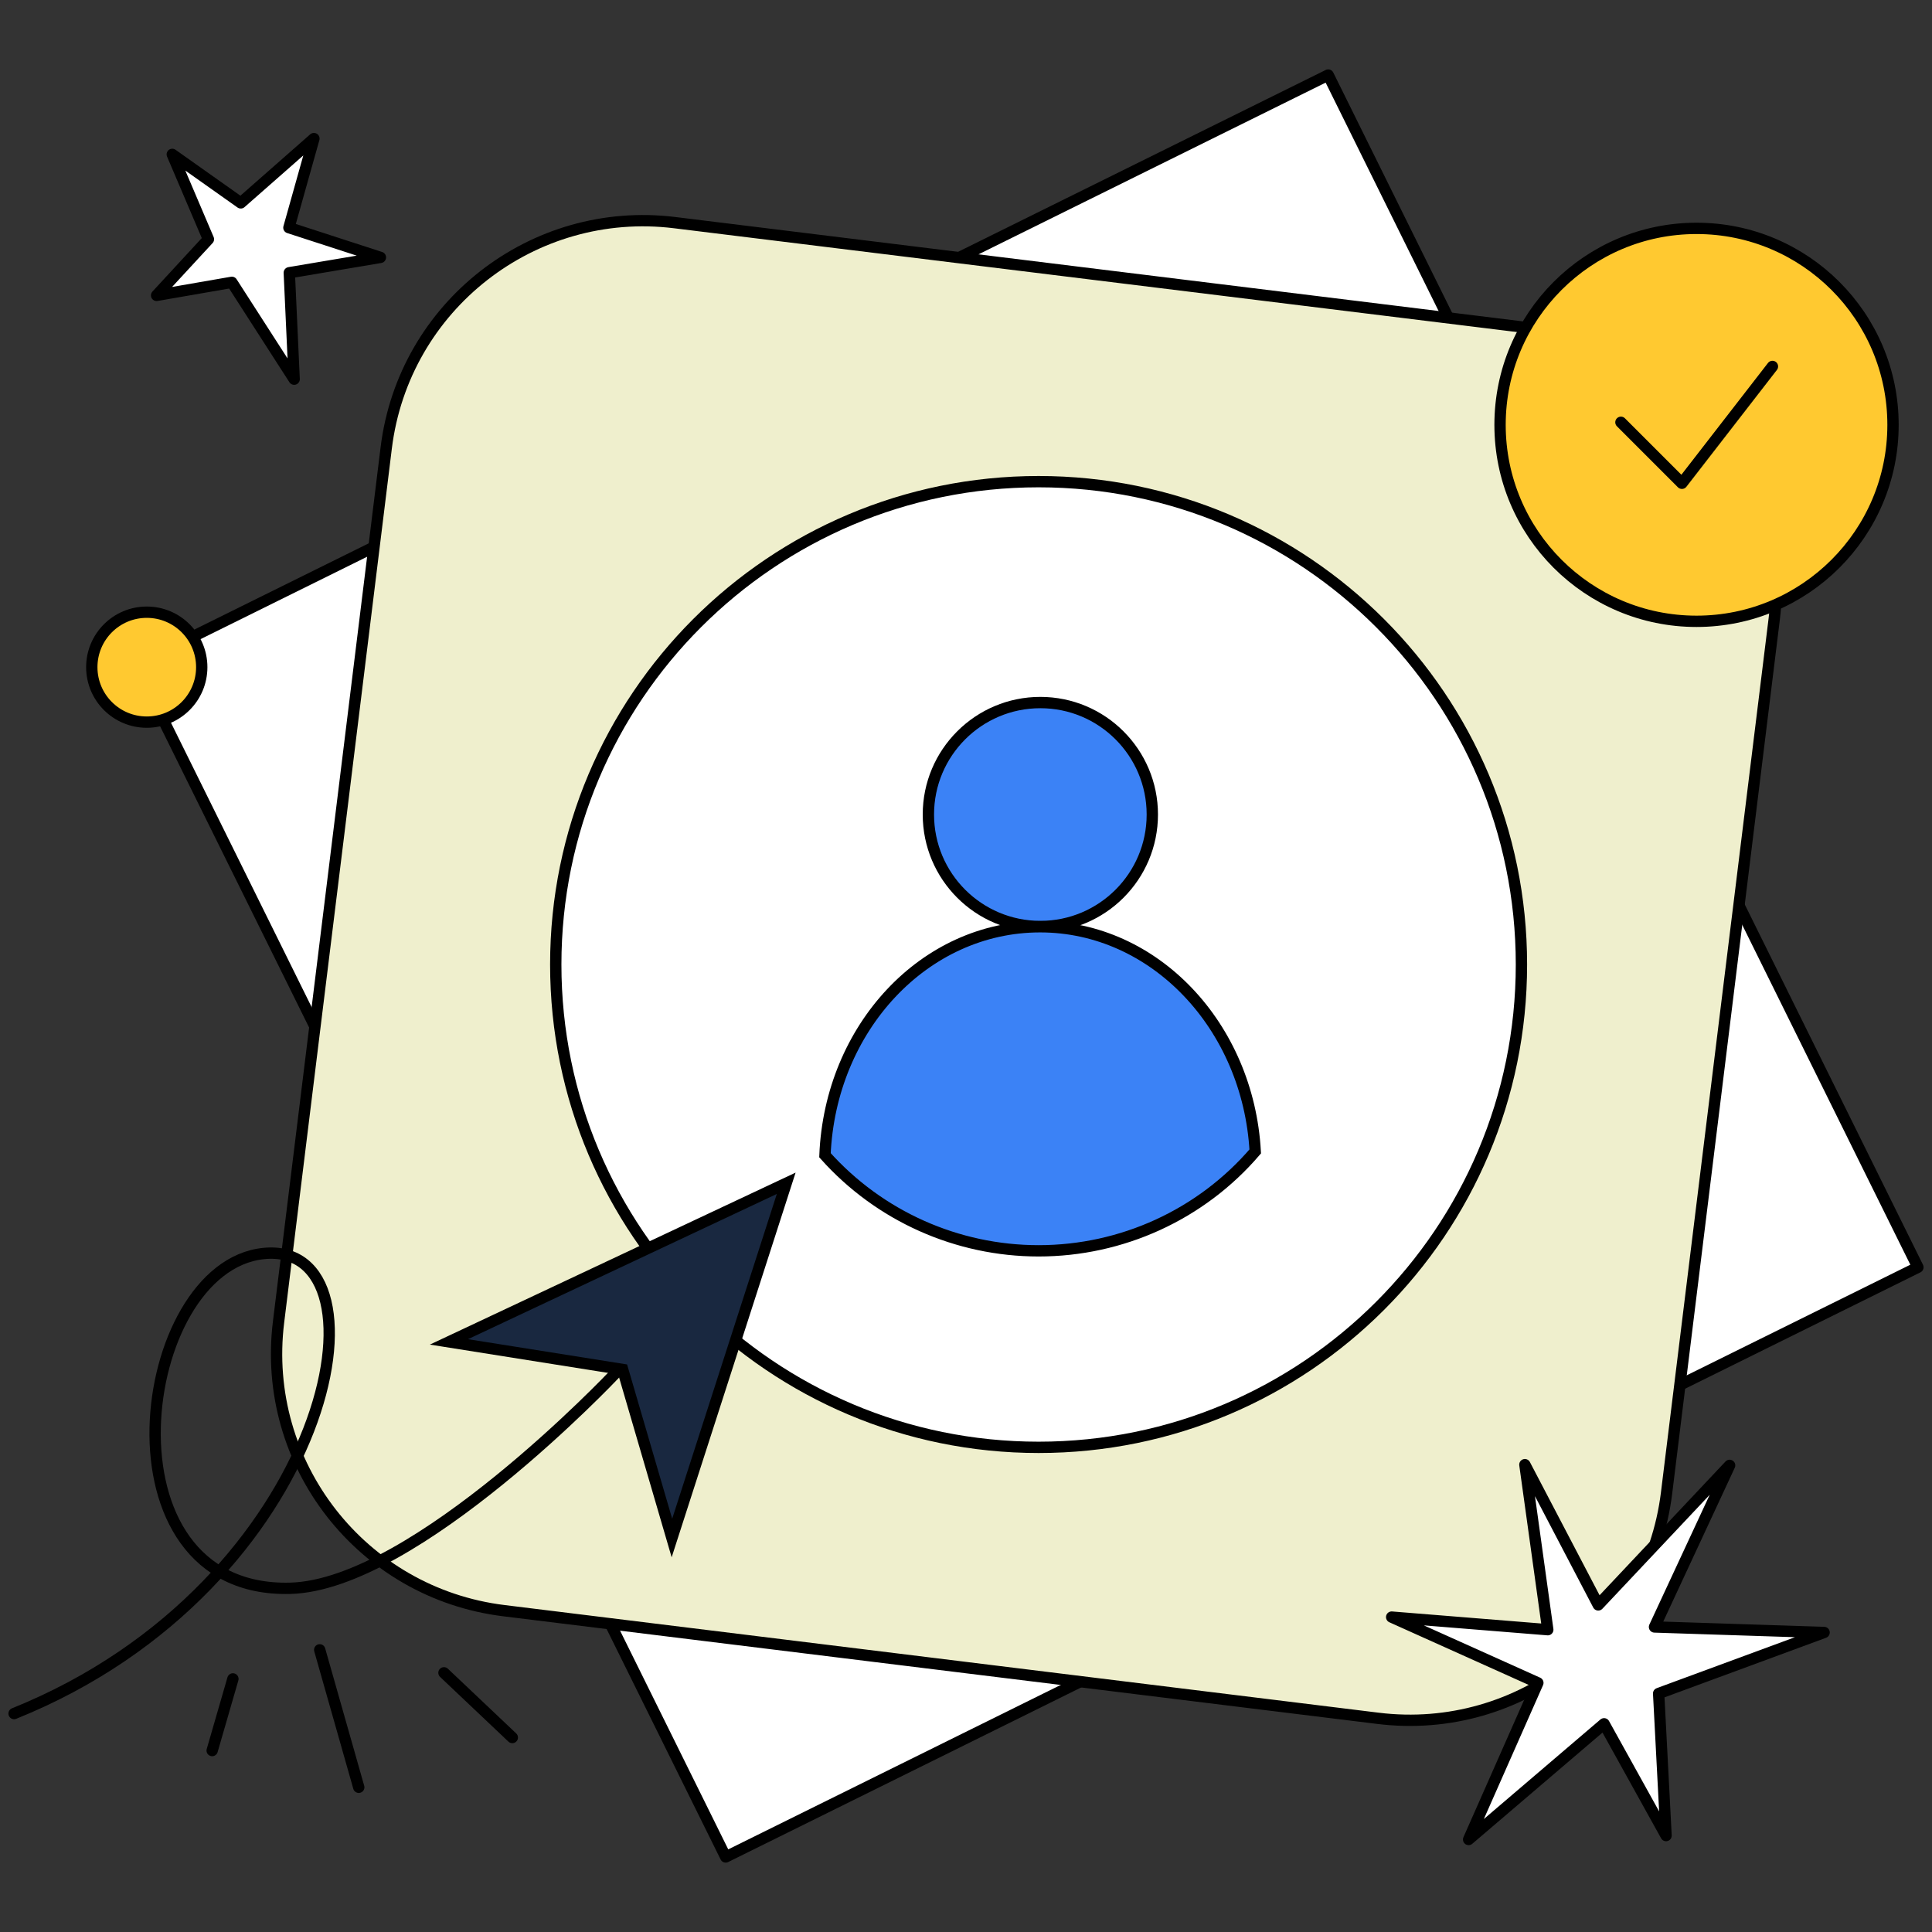 <?xml version="1.0" encoding="iso-8859-1"?>
<!-- Generator: Adobe Illustrator 26.0.3, SVG Export Plug-In . SVG Version: 6.00 Build 0)  -->
<svg version="1.1" id="&#x421;&#x43B;&#x43E;&#x439;_1"
	 xmlns="http://www.w3.org/2000/svg" xmlns:xlink="http://www.w3.org/1999/xlink" x="0px" y="0px" viewBox="0 0 512 512"
	 style="enable-background:new 0 0 512 512;" xml:space="preserve">
<rect x="0" y="0" width="512" height="512" fill="#333333" stroke="none"/>
<g>
	<path style="fill:#FFFFFF;stroke:#000000;stroke-width:3;stroke-linecap:round;stroke-linejoin:round;" d="M100.815,68.21
		l-24.151,4.065l1.29,28.208L61.445,74.819l-19.942,3.46l13.733-14.882l-9.581-22.482L63.81,53.766l19.384-17.04l-6.633,23.607
		L100.815,68.21z"/>
	<g>
		<path style="fill:#FFFFFF;stroke:#000000;stroke-width:3;stroke-linecap:round;stroke-linejoin:round;" d="M351.989,19.888
			L36.037,176.167l156.278,315.945L508.267,335.84L351.989,19.888z"/>
	</g>
	<g>
		<path style="fill:#EFEFCD;stroke:#000000;stroke-width:3;" d="M178.824,59.004l231.663,28.528
			c37.627,4.636,64.339,38.853,59.704,76.48l-28.535,231.656c-4.629,37.626-38.846,64.339-76.473,59.704L133.52,426.843
			c-37.627-4.636-64.339-38.853-59.703-76.48l28.535-231.656C106.98,81.081,141.274,54.375,178.824,59.004z"/>
	</g>
	<path style="fill:#FFFFFF;stroke:#000000;stroke-width:3;stroke-linecap:round;stroke-linejoin:round;" d="M275.239,383.562
		c70.673,0,127.958-57.292,127.958-127.958c0-70.673-57.285-127.958-127.958-127.958s-127.958,57.285-127.958,127.958
		C147.281,326.27,204.567,383.562,275.239,383.562z"/>
	<g>
		<path style="fill:#3B82F6;stroke:#000000;stroke-width:3;" d="M275.704,245.535c16.388,0,29.672-13.291,29.672-29.679
			c0-16.381-13.284-29.672-29.672-29.672c-16.388,0-29.672,13.291-29.672,29.672C246.032,232.245,259.316,245.535,275.704,245.535z"
			/>
		<path style="fill:#3B82F6;stroke:#000000;stroke-width:3;" d="M275.641,245.598c-30.676,0-55.615,26.81-57.015,60.549
			c14.406,16.132,35.007,25.334,56.613,25.334c22.07,0,43.073-9.597,57.41-26.339C330.785,271.936,305.978,245.598,275.641,245.598z
			"/>
	</g>
	<path style="fill:#FFC930;stroke:#000000;stroke-width:3;stroke-linecap:round;stroke-linejoin:round;" d="M449.595,164.656
		c28.757,0,52.074-23.31,52.074-52.067s-23.317-52.067-52.074-52.067c-28.757,0-52.067,23.31-52.067,52.067
		S420.838,164.656,449.595,164.656z"/>
	<path style="fill:none;stroke:#000000;stroke-width:3;stroke-linecap:round;stroke-linejoin:round;" d="M429.562,111.91
		l16.166,16.166l23.99-30.967"/>
	<path style="fill:none;stroke:#000000;stroke-width:3;stroke-linecap:round;stroke-linejoin:round;" d="M3.733,454.112
		c84.53-34.061,101.514-125.506,66.137-121.918c-34.038,3.459-44.972,90.077,7.044,88.72c33.197-0.857,85.931-56.728,85.931-56.728"
		/>
	<path style="fill:#192840;stroke:#000000;stroke-width:3;" d="M208.354,313.581l-89.386,42.034l46.04,7.311l13.058,44.667
		L208.354,313.581z"/>
	<g>
		<path style="fill:#FFFFFF;stroke:#000000;stroke-width:3;stroke-linecap:round;stroke-linejoin:round;" d="M407.551,445.972
			l-18.351,41.51l35.898-30.66l16.424,29.623l-1.966-37.654l43.853-16.169l-44.949-1.459l19.908-42.823l-34.816,36.978
			l-19.443-37.168l6.07,43.738l-41.377-3.339L407.551,445.972z"/>
	</g>
	<g>
		<path style="fill:#FFC930;stroke:#000000;stroke-width:3;stroke-linecap:round;stroke-linejoin:round;" d="M38.899,162.239
			c8.045,0,14.566,6.521,14.566,14.566s-6.521,14.566-14.566,14.566c-8.052,0-14.572-6.521-14.572-14.566
			S30.847,162.239,38.899,162.239z"/>
	</g>
	<g>
		<path style="fill:none;stroke:#000000;stroke-width:3;stroke-linecap:round;stroke-linejoin:round;" d="M135.768,460.463
			l-18.112-17.153"/>
		<path style="fill:none;stroke:#000000;stroke-width:3;stroke-linecap:round;stroke-linejoin:round;" d="M95.073,473.65
			l-10.347-36.428"/>
		<path style="fill:none;stroke:#000000;stroke-width:3;stroke-linecap:round;stroke-linejoin:round;" d="M56.227,463.913
			l5.494-18.986"/>
	</g>
</g>
</svg>
